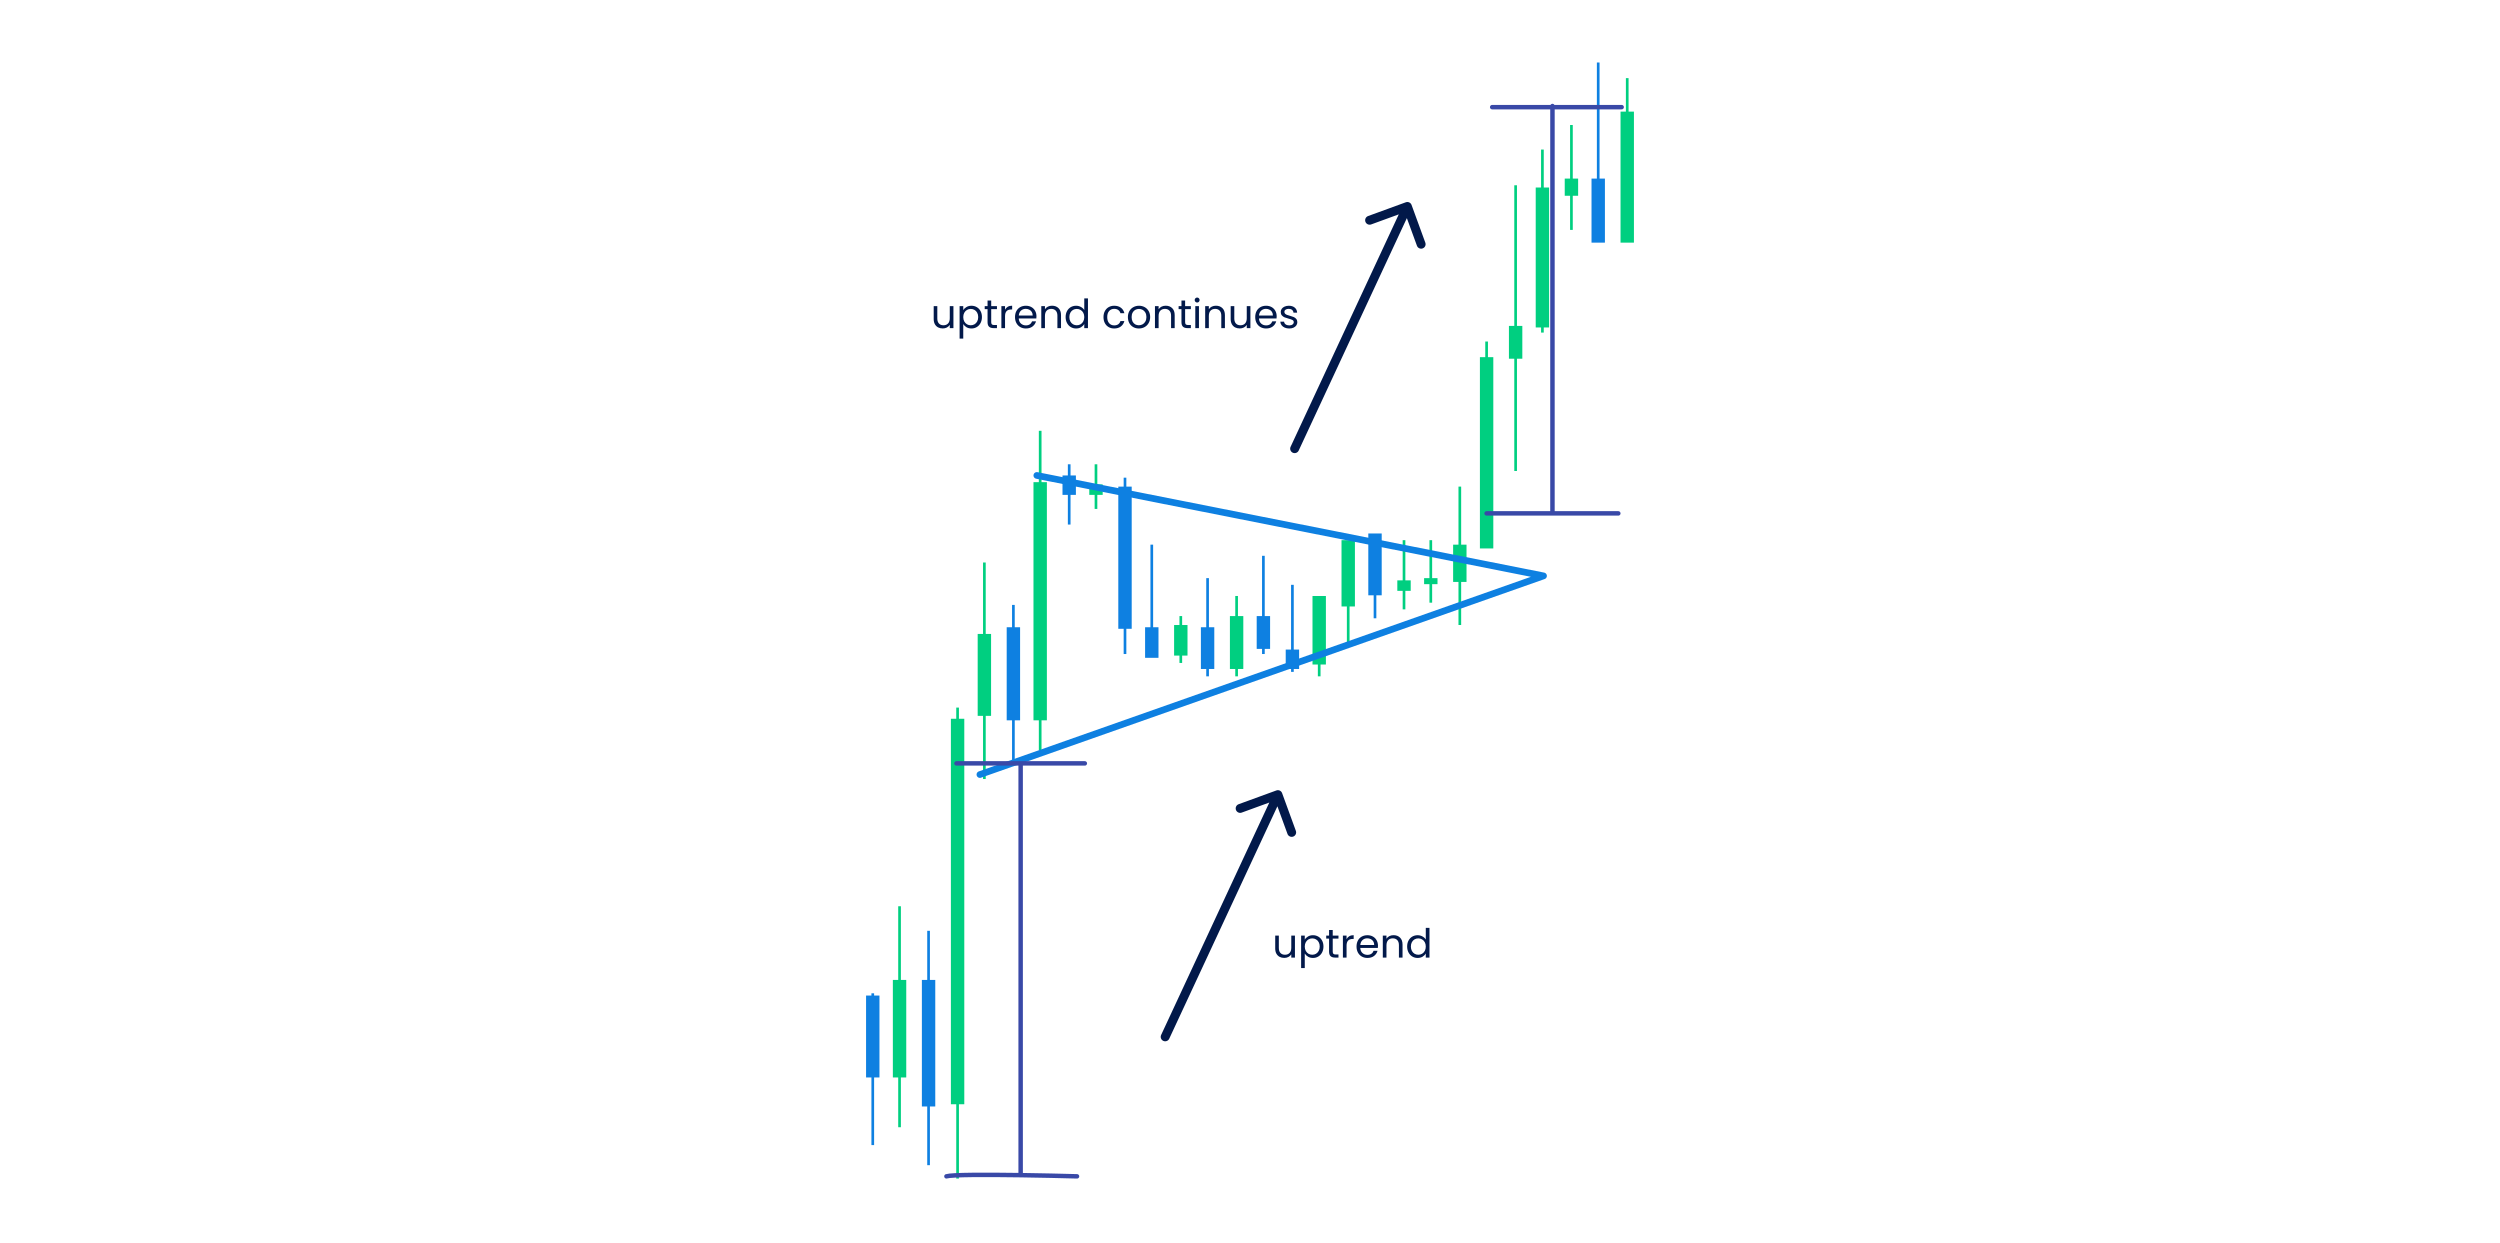 <svg width="1120" height="557" viewBox="0 0 1120 557" fill="none" xmlns="http://www.w3.org/2000/svg">
<rect width="1120" height="557" fill="white"/>
<rect x="388" y="446.007" width="6" height="36.697" fill="#0E80E1"/>
<rect x="390.399" y="445" width="1.2" height="68" fill="#0E80E1"/>
<rect x="400" y="439.007" width="6" height="43.697" fill="#00CF80"/>
<rect x="402.399" y="406" width="1.2" height="99" fill="#00CF80"/>
<rect x="438" y="284.007" width="6" height="36.697" fill="#00CF80"/>
<rect x="440.399" y="252" width="1.2" height="97" fill="#00CF80"/>
<rect x="463" y="216.007" width="6" height="106.697" fill="#00CF80"/>
<rect x="465.399" y="193" width="1.2" height="143" fill="#00CF80"/>
<rect x="451" y="281.007" width="6" height="41.697" fill="#0E80E1"/>
<rect x="453.399" y="271" width="1.2" height="70" fill="#0E80E1"/>
<rect x="476" y="213.007" width="6" height="8.697" fill="#0E80E1"/>
<rect x="478.399" y="208" width="1.2" height="27" fill="#0E80E1"/>
<rect x="513" y="281.007" width="6" height="13.697" fill="#0E80E1"/>
<rect x="515.399" y="244" width="1.2" height="39" fill="#0E80E1"/>
<rect x="501" y="218.007" width="6" height="63.697" fill="#0E80E1"/>
<rect x="503.399" y="214" width="1.2" height="79" fill="#0E80E1"/>
<rect x="488" y="217.007" width="6" height="4.697" fill="#00CF80"/>
<rect x="490.399" y="208" width="1.2" height="20" fill="#00CF80"/>
<rect x="526" y="280.007" width="6" height="13.697" fill="#00CF80"/>
<rect x="528.399" y="276" width="1.2" height="21" fill="#00CF80"/>
<rect x="588" y="267.007" width="6" height="30.697" fill="#00CF80"/>
<rect x="590.399" y="268" width="1.2" height="35" fill="#00CF80"/>
<rect x="613" y="239" width="6" height="27.697" fill="#0E80E1"/>
<rect x="615.399" y="239.993" width="1.2" height="37" fill="#0E80E1"/>
<rect x="601" y="242" width="6" height="29.697" fill="#00CF80"/>
<rect x="603.399" y="242.993" width="1.2" height="45" fill="#00CF80"/>
<rect x="576" y="291.007" width="6" height="8.697" fill="#0E80E1"/>
<rect x="578.399" y="262" width="1.2" height="39" fill="#0E80E1"/>
<rect x="551" y="276.007" width="6" height="23.697" fill="#00CF80"/>
<rect x="553.399" y="267" width="1.2" height="36" fill="#00CF80"/>
<rect x="626" y="260.007" width="6" height="4.697" fill="#00CF80"/>
<rect x="628.399" y="242" width="1.2" height="31" fill="#00CF80"/>
<rect x="701" y="80.007" width="6" height="7.697" fill="#00CF80"/>
<rect x="703.399" y="56" width="1.2" height="47" fill="#00CF80"/>
<rect x="726" y="50.007" width="6" height="58.697" fill="#00CF80"/>
<rect x="728.399" y="35" width="1.2" height="47" fill="#00CF80"/>
<rect x="713" y="80.007" width="6" height="28.697" fill="#0E80E1"/>
<rect x="715.399" y="28" width="1.2" height="58" fill="#0E80E1"/>
<rect x="688" y="84.007" width="6" height="62.697" fill="#00CF80"/>
<rect x="690.399" y="67" width="1.2" height="82" fill="#00CF80"/>
<rect x="676" y="146.007" width="6" height="14.697" fill="#00CF80"/>
<rect x="678.399" y="83" width="1.2" height="128" fill="#00CF80"/>
<rect x="651" y="244.007" width="6" height="16.697" fill="#00CF80"/>
<rect x="653.399" y="218" width="1.2" height="62" fill="#00CF80"/>
<rect x="663" y="160.007" width="6" height="85.697" fill="#00CF80"/>
<rect x="665.399" y="153" width="1.2" height="62" fill="#00CF80"/>
<rect x="638" y="259.007" width="6" height="2.697" fill="#00CF80"/>
<rect x="640.399" y="242" width="1.2" height="28" fill="#00CF80"/>
<rect x="538" y="281.007" width="6" height="18.697" fill="#0E80E1"/>
<rect x="540.399" y="259" width="1.2" height="44" fill="#0E80E1"/>
<rect x="563" y="276.007" width="6" height="14.697" fill="#0E80E1"/>
<rect x="565.399" y="249" width="1.2" height="44" fill="#0E80E1"/>
<rect x="426" y="322.007" width="6" height="172.697" fill="#00CF80"/>
<rect x="428.399" y="317" width="1.2" height="211" fill="#00CF80"/>
<rect x="413" y="439.007" width="6" height="56.697" fill="#0E80E1"/>
<rect x="415.399" y="417" width="1.2" height="105" fill="#0E80E1"/>
<path d="M464.5 213L691.5 258L439 347" stroke="#0E80E1" stroke-width="3" stroke-linecap="round" stroke-linejoin="round"/>
<path d="M428.5 342H457.25M486 342H457.25M424 527C426.261 526.246 441.653 526.242 457.25 526.467M482.5 527C475.803 526.814 466.491 526.6 457.25 526.467M457.25 342V526.467" stroke="#3949A7" stroke-width="2" stroke-linecap="round" stroke-linejoin="round"/>
<path d="M668.5 48H726.5M666 230H695.5M695.5 230H725M695.5 230V47.5" stroke="#3949A7" stroke-width="2" stroke-linecap="round" stroke-linejoin="round"/>
<path d="M427.134 137.136V147H425.496V145.542C425.184 146.046 424.746 146.442 424.182 146.73C423.63 147.006 423.018 147.144 422.346 147.144C421.578 147.144 420.888 146.988 420.276 146.676C419.664 146.352 419.178 145.872 418.818 145.236C418.47 144.6 418.296 143.826 418.296 142.914V137.136H419.916V142.698C419.916 143.67 420.162 144.42 420.654 144.948C421.146 145.464 421.818 145.722 422.67 145.722C423.546 145.722 424.236 145.452 424.74 144.912C425.244 144.372 425.496 143.586 425.496 142.554V137.136H427.134ZM431.538 138.954C431.862 138.39 432.342 137.922 432.978 137.55C433.626 137.166 434.376 136.974 435.228 136.974C436.104 136.974 436.896 137.184 437.604 137.604C438.324 138.024 438.888 138.618 439.296 139.386C439.704 140.142 439.908 141.024 439.908 142.032C439.908 143.028 439.704 143.916 439.296 144.696C438.888 145.476 438.324 146.082 437.604 146.514C436.896 146.946 436.104 147.162 435.228 147.162C434.388 147.162 433.644 146.976 432.996 146.604C432.36 146.22 431.874 145.746 431.538 145.182V151.68H429.9V137.136H431.538V138.954ZM438.234 142.032C438.234 141.288 438.084 140.64 437.784 140.088C437.484 139.536 437.076 139.116 436.56 138.828C436.056 138.54 435.498 138.396 434.886 138.396C434.286 138.396 433.728 138.546 433.212 138.846C432.708 139.134 432.3 139.56 431.988 140.124C431.688 140.676 431.538 141.318 431.538 142.05C431.538 142.794 431.688 143.448 431.988 144.012C432.3 144.564 432.708 144.99 433.212 145.29C433.728 145.578 434.286 145.722 434.886 145.722C435.498 145.722 436.056 145.578 436.56 145.29C437.076 144.99 437.484 144.564 437.784 144.012C438.084 143.448 438.234 142.788 438.234 142.032ZM444.062 138.486V144.3C444.062 144.78 444.164 145.122 444.368 145.326C444.572 145.518 444.926 145.614 445.43 145.614H446.636V147H445.16C444.248 147 443.564 146.79 443.108 146.37C442.652 145.95 442.424 145.26 442.424 144.3V138.486H441.146V137.136H442.424V134.652H444.062V137.136H446.636V138.486H444.062ZM450.258 138.738C450.546 138.174 450.954 137.736 451.482 137.424C452.022 137.112 452.676 136.956 453.444 136.956V138.648H453.012C451.176 138.648 450.258 139.644 450.258 141.636V147H448.62V137.136H450.258V138.738ZM464.335 141.69C464.335 142.002 464.317 142.332 464.281 142.68H456.397C456.457 143.652 456.787 144.414 457.387 144.966C457.999 145.506 458.737 145.776 459.601 145.776C460.309 145.776 460.897 145.614 461.365 145.29C461.845 144.954 462.181 144.51 462.373 143.958H464.137C463.873 144.906 463.345 145.68 462.553 146.28C461.761 146.868 460.777 147.162 459.601 147.162C458.665 147.162 457.825 146.952 457.081 146.532C456.349 146.112 455.773 145.518 455.353 144.75C454.933 143.97 454.723 143.07 454.723 142.05C454.723 141.03 454.927 140.136 455.335 139.368C455.743 138.6 456.313 138.012 457.045 137.604C457.789 137.184 458.641 136.974 459.601 136.974C460.537 136.974 461.365 137.178 462.085 137.586C462.805 137.994 463.357 138.558 463.741 139.278C464.137 139.986 464.335 140.79 464.335 141.69ZM462.643 141.348C462.643 140.724 462.505 140.19 462.229 139.746C461.953 139.29 461.575 138.948 461.095 138.72C460.627 138.48 460.105 138.36 459.529 138.36C458.701 138.36 457.993 138.624 457.405 139.152C456.829 139.68 456.499 140.412 456.415 141.348H462.643ZM471.303 136.956C472.503 136.956 473.475 137.322 474.219 138.054C474.963 138.774 475.335 139.818 475.335 141.186V147H473.715V141.42C473.715 140.436 473.469 139.686 472.977 139.17C472.485 138.642 471.813 138.378 470.961 138.378C470.097 138.378 469.407 138.648 468.891 139.188C468.387 139.728 468.135 140.514 468.135 141.546V147H466.497V137.136H468.135V138.54C468.459 138.036 468.897 137.646 469.449 137.37C470.013 137.094 470.631 136.956 471.303 136.956ZM477.399 142.032C477.399 141.024 477.603 140.142 478.011 139.386C478.419 138.618 478.977 138.024 479.685 137.604C480.405 137.184 481.209 136.974 482.097 136.974C482.865 136.974 483.579 137.154 484.239 137.514C484.899 137.862 485.403 138.324 485.751 138.9V133.68H487.407V147H485.751V145.146C485.427 145.734 484.947 146.22 484.311 146.604C483.675 146.976 482.931 147.162 482.079 147.162C481.203 147.162 480.405 146.946 479.685 146.514C478.977 146.082 478.419 145.476 478.011 144.696C477.603 143.916 477.399 143.028 477.399 142.032ZM485.751 142.05C485.751 141.306 485.601 140.658 485.301 140.106C485.001 139.554 484.593 139.134 484.077 138.846C483.573 138.546 483.015 138.396 482.403 138.396C481.791 138.396 481.233 138.54 480.729 138.828C480.225 139.116 479.823 139.536 479.523 140.088C479.223 140.64 479.073 141.288 479.073 142.032C479.073 142.788 479.223 143.448 479.523 144.012C479.823 144.564 480.225 144.99 480.729 145.29C481.233 145.578 481.791 145.722 482.403 145.722C483.015 145.722 483.573 145.578 484.077 145.29C484.593 144.99 485.001 144.564 485.301 144.012C485.601 143.448 485.751 142.794 485.751 142.05ZM494.362 142.05C494.362 141.03 494.566 140.142 494.974 139.386C495.382 138.618 495.946 138.024 496.666 137.604C497.398 137.184 498.232 136.974 499.168 136.974C500.38 136.974 501.376 137.268 502.156 137.856C502.948 138.444 503.47 139.26 503.722 140.304H501.958C501.79 139.704 501.46 139.23 500.968 138.882C500.488 138.534 499.888 138.36 499.168 138.36C498.232 138.36 497.476 138.684 496.9 139.332C496.324 139.968 496.036 140.874 496.036 142.05C496.036 143.238 496.324 144.156 496.9 144.804C497.476 145.452 498.232 145.776 499.168 145.776C499.888 145.776 500.488 145.608 500.968 145.272C501.448 144.936 501.778 144.456 501.958 143.832H503.722C503.458 144.84 502.93 145.65 502.138 146.262C501.346 146.862 500.356 147.162 499.168 147.162C498.232 147.162 497.398 146.952 496.666 146.532C495.946 146.112 495.382 145.518 494.974 144.75C494.566 143.982 494.362 143.082 494.362 142.05ZM510.209 147.162C509.285 147.162 508.445 146.952 507.689 146.532C506.945 146.112 506.357 145.518 505.925 144.75C505.505 143.97 505.295 143.07 505.295 142.05C505.295 141.042 505.511 140.154 505.943 139.386C506.387 138.606 506.987 138.012 507.743 137.604C508.499 137.184 509.345 136.974 510.281 136.974C511.217 136.974 512.063 137.184 512.819 137.604C513.575 138.012 514.169 138.6 514.601 139.368C515.045 140.136 515.267 141.03 515.267 142.05C515.267 143.07 515.039 143.97 514.583 144.75C514.139 145.518 513.533 146.112 512.765 146.532C511.997 146.952 511.145 147.162 510.209 147.162ZM510.209 145.722C510.797 145.722 511.349 145.584 511.865 145.308C512.381 145.032 512.795 144.618 513.107 144.066C513.431 143.514 513.593 142.842 513.593 142.05C513.593 141.258 513.437 140.586 513.125 140.034C512.813 139.482 512.405 139.074 511.901 138.81C511.397 138.534 510.851 138.396 510.263 138.396C509.663 138.396 509.111 138.534 508.607 138.81C508.115 139.074 507.719 139.482 507.419 140.034C507.119 140.586 506.969 141.258 506.969 142.05C506.969 142.854 507.113 143.532 507.401 144.084C507.701 144.636 508.097 145.05 508.589 145.326C509.081 145.59 509.621 145.722 510.209 145.722ZM522.227 136.956C523.427 136.956 524.399 137.322 525.143 138.054C525.887 138.774 526.259 139.818 526.259 141.186V147H524.639V141.42C524.639 140.436 524.393 139.686 523.901 139.17C523.409 138.642 522.737 138.378 521.885 138.378C521.021 138.378 520.331 138.648 519.815 139.188C519.311 139.728 519.059 140.514 519.059 141.546V147H517.421V137.136H519.059V138.54C519.383 138.036 519.821 137.646 520.373 137.37C520.937 137.094 521.555 136.956 522.227 136.956ZM530.933 138.486V144.3C530.933 144.78 531.035 145.122 531.239 145.326C531.443 145.518 531.797 145.614 532.301 145.614H533.507V147H532.031C531.119 147 530.435 146.79 529.979 146.37C529.523 145.95 529.295 145.26 529.295 144.3V138.486H528.017V137.136H529.295V134.652H530.933V137.136H533.507V138.486H530.933ZM536.337 135.534C536.025 135.534 535.761 135.426 535.545 135.21C535.329 134.994 535.221 134.73 535.221 134.418C535.221 134.106 535.329 133.842 535.545 133.626C535.761 133.41 536.025 133.302 536.337 133.302C536.637 133.302 536.889 133.41 537.093 133.626C537.309 133.842 537.417 134.106 537.417 134.418C537.417 134.73 537.309 134.994 537.093 135.21C536.889 135.426 536.637 135.534 536.337 135.534ZM537.129 137.136V147H535.491V137.136H537.129ZM544.727 136.956C545.927 136.956 546.899 137.322 547.643 138.054C548.387 138.774 548.759 139.818 548.759 141.186V147H547.139V141.42C547.139 140.436 546.893 139.686 546.401 139.17C545.909 138.642 545.237 138.378 544.385 138.378C543.521 138.378 542.831 138.648 542.315 139.188C541.811 139.728 541.559 140.514 541.559 141.546V147H539.921V137.136H541.559V138.54C541.883 138.036 542.321 137.646 542.873 137.37C543.437 137.094 544.055 136.956 544.727 136.956ZM560.183 137.136V147H558.545V145.542C558.233 146.046 557.795 146.442 557.231 146.73C556.679 147.006 556.067 147.144 555.395 147.144C554.627 147.144 553.937 146.988 553.325 146.676C552.713 146.352 552.227 145.872 551.867 145.236C551.519 144.6 551.345 143.826 551.345 142.914V137.136H552.965V142.698C552.965 143.67 553.211 144.42 553.703 144.948C554.195 145.464 554.867 145.722 555.719 145.722C556.595 145.722 557.285 145.452 557.789 144.912C558.293 144.372 558.545 143.586 558.545 142.554V137.136H560.183ZM571.949 141.69C571.949 142.002 571.931 142.332 571.895 142.68H564.011C564.071 143.652 564.401 144.414 565.001 144.966C565.613 145.506 566.351 145.776 567.215 145.776C567.923 145.776 568.511 145.614 568.979 145.29C569.459 144.954 569.795 144.51 569.987 143.958H571.751C571.487 144.906 570.959 145.68 570.167 146.28C569.375 146.868 568.391 147.162 567.215 147.162C566.279 147.162 565.439 146.952 564.695 146.532C563.963 146.112 563.387 145.518 562.967 144.75C562.547 143.97 562.337 143.07 562.337 142.05C562.337 141.03 562.541 140.136 562.949 139.368C563.357 138.6 563.927 138.012 564.659 137.604C565.403 137.184 566.255 136.974 567.215 136.974C568.151 136.974 568.979 137.178 569.699 137.586C570.419 137.994 570.971 138.558 571.355 139.278C571.751 139.986 571.949 140.79 571.949 141.69ZM570.257 141.348C570.257 140.724 570.119 140.19 569.843 139.746C569.567 139.29 569.189 138.948 568.709 138.72C568.241 138.48 567.719 138.36 567.143 138.36C566.315 138.36 565.607 138.624 565.019 139.152C564.443 139.68 564.113 140.412 564.029 141.348H570.257ZM577.603 147.162C576.847 147.162 576.169 147.036 575.569 146.784C574.969 146.52 574.495 146.16 574.147 145.704C573.799 145.236 573.607 144.702 573.571 144.102H575.263C575.311 144.594 575.539 144.996 575.947 145.308C576.367 145.62 576.913 145.776 577.585 145.776C578.209 145.776 578.701 145.638 579.061 145.362C579.421 145.086 579.601 144.738 579.601 144.318C579.601 143.886 579.409 143.568 579.025 143.364C578.641 143.148 578.047 142.938 577.243 142.734C576.511 142.542 575.911 142.35 575.443 142.158C574.987 141.954 574.591 141.66 574.255 141.276C573.931 140.88 573.769 140.364 573.769 139.728C573.769 139.224 573.919 138.762 574.219 138.342C574.519 137.922 574.945 137.592 575.497 137.352C576.049 137.1 576.679 136.974 577.387 136.974C578.479 136.974 579.361 137.25 580.033 137.802C580.705 138.354 581.065 139.11 581.113 140.07H579.475C579.439 139.554 579.229 139.14 578.845 138.828C578.473 138.516 577.969 138.36 577.333 138.36C576.745 138.36 576.277 138.486 575.929 138.738C575.581 138.99 575.407 139.32 575.407 139.728C575.407 140.052 575.509 140.322 575.713 140.538C575.929 140.742 576.193 140.91 576.505 141.042C576.829 141.162 577.273 141.3 577.837 141.456C578.545 141.648 579.121 141.84 579.565 142.032C580.009 142.212 580.387 142.488 580.699 142.86C581.023 143.232 581.191 143.718 581.203 144.318C581.203 144.858 581.053 145.344 580.753 145.776C580.453 146.208 580.027 146.55 579.475 146.802C578.935 147.042 578.311 147.162 577.603 147.162Z" fill="#02194A"/>
<path d="M578.187 200.156C577.721 201.157 578.155 202.347 579.156 202.813C580.157 203.279 581.347 202.845 581.813 201.844L578.187 200.156ZM632.379 91.815C632 90.777 630.852 90.243 629.815 90.621L612.905 96.79C611.867 97.168 611.333 98.316 611.711 99.354C612.09 100.392 613.238 100.926 614.275 100.547L629.306 95.064L634.79 110.095C635.168 111.133 636.316 111.667 637.354 111.289C638.392 110.91 638.926 109.762 638.547 108.725L632.379 91.815ZM581.813 201.844L632.313 93.344L628.687 91.656L578.187 200.156L581.813 201.844Z" fill="#02194A"/>
<path d="M520.187 463.656C519.721 464.657 520.155 465.847 521.156 466.313C522.157 466.779 523.347 466.345 523.813 465.344L520.187 463.656ZM574.379 355.315C574 354.277 572.852 353.743 571.815 354.121L554.905 360.29C553.867 360.668 553.333 361.816 553.711 362.854C554.09 363.892 555.238 364.426 556.275 364.047L571.306 358.564L576.79 373.595C577.168 374.633 578.316 375.167 579.354 374.789C580.392 374.41 580.926 373.262 580.547 372.225L574.379 355.315ZM523.813 465.344L574.313 356.844L570.687 355.156L520.187 463.656L523.813 465.344Z" fill="#02194A"/>
<path d="M580.134 419.136V429H578.496V427.542C578.184 428.046 577.746 428.442 577.182 428.73C576.63 429.006 576.018 429.144 575.346 429.144C574.578 429.144 573.888 428.988 573.276 428.676C572.664 428.352 572.178 427.872 571.818 427.236C571.47 426.6 571.296 425.826 571.296 424.914V419.136H572.916V424.698C572.916 425.67 573.162 426.42 573.654 426.948C574.146 427.464 574.818 427.722 575.67 427.722C576.546 427.722 577.236 427.452 577.74 426.912C578.244 426.372 578.496 425.586 578.496 424.554V419.136H580.134ZM584.538 420.954C584.862 420.39 585.342 419.922 585.978 419.55C586.626 419.166 587.376 418.974 588.228 418.974C589.104 418.974 589.896 419.184 590.604 419.604C591.324 420.024 591.888 420.618 592.296 421.386C592.704 422.142 592.908 423.024 592.908 424.032C592.908 425.028 592.704 425.916 592.296 426.696C591.888 427.476 591.324 428.082 590.604 428.514C589.896 428.946 589.104 429.162 588.228 429.162C587.388 429.162 586.644 428.976 585.996 428.604C585.36 428.22 584.874 427.746 584.538 427.182V433.68H582.9V419.136H584.538V420.954ZM591.234 424.032C591.234 423.288 591.084 422.64 590.784 422.088C590.484 421.536 590.076 421.116 589.56 420.828C589.056 420.54 588.498 420.396 587.886 420.396C587.286 420.396 586.728 420.546 586.212 420.846C585.708 421.134 585.3 421.56 584.988 422.124C584.688 422.676 584.538 423.318 584.538 424.05C584.538 424.794 584.688 425.448 584.988 426.012C585.3 426.564 585.708 426.99 586.212 427.29C586.728 427.578 587.286 427.722 587.886 427.722C588.498 427.722 589.056 427.578 589.56 427.29C590.076 426.99 590.484 426.564 590.784 426.012C591.084 425.448 591.234 424.788 591.234 424.032ZM597.062 420.486V426.3C597.062 426.78 597.164 427.122 597.368 427.326C597.572 427.518 597.926 427.614 598.43 427.614H599.636V429H598.16C597.248 429 596.564 428.79 596.108 428.37C595.652 427.95 595.424 427.26 595.424 426.3V420.486H594.146V419.136H595.424V416.652H597.062V419.136H599.636V420.486H597.062ZM603.258 420.738C603.546 420.174 603.954 419.736 604.482 419.424C605.022 419.112 605.676 418.956 606.444 418.956V420.648H606.012C604.176 420.648 603.258 421.644 603.258 423.636V429H601.62V419.136H603.258V420.738ZM617.335 423.69C617.335 424.002 617.317 424.332 617.281 424.68H609.397C609.457 425.652 609.787 426.414 610.387 426.966C610.999 427.506 611.737 427.776 612.601 427.776C613.309 427.776 613.897 427.614 614.365 427.29C614.845 426.954 615.181 426.51 615.373 425.958H617.137C616.873 426.906 616.345 427.68 615.553 428.28C614.761 428.868 613.777 429.162 612.601 429.162C611.665 429.162 610.825 428.952 610.081 428.532C609.349 428.112 608.773 427.518 608.353 426.75C607.933 425.97 607.723 425.07 607.723 424.05C607.723 423.03 607.927 422.136 608.335 421.368C608.743 420.6 609.313 420.012 610.045 419.604C610.789 419.184 611.641 418.974 612.601 418.974C613.537 418.974 614.365 419.178 615.085 419.586C615.805 419.994 616.357 420.558 616.741 421.278C617.137 421.986 617.335 422.79 617.335 423.69ZM615.643 423.348C615.643 422.724 615.505 422.19 615.229 421.746C614.953 421.29 614.575 420.948 614.095 420.72C613.627 420.48 613.105 420.36 612.529 420.36C611.701 420.36 610.993 420.624 610.405 421.152C609.829 421.68 609.499 422.412 609.415 423.348H615.643ZM624.303 418.956C625.503 418.956 626.475 419.322 627.219 420.054C627.963 420.774 628.335 421.818 628.335 423.186V429H626.715V423.42C626.715 422.436 626.469 421.686 625.977 421.17C625.485 420.642 624.813 420.378 623.961 420.378C623.097 420.378 622.407 420.648 621.891 421.188C621.387 421.728 621.135 422.514 621.135 423.546V429H619.497V419.136H621.135V420.54C621.459 420.036 621.897 419.646 622.449 419.37C623.013 419.094 623.631 418.956 624.303 418.956ZM630.399 424.032C630.399 423.024 630.603 422.142 631.011 421.386C631.419 420.618 631.977 420.024 632.685 419.604C633.405 419.184 634.209 418.974 635.097 418.974C635.865 418.974 636.579 419.154 637.239 419.514C637.899 419.862 638.403 420.324 638.751 420.9V415.68H640.407V429H638.751V427.146C638.427 427.734 637.947 428.22 637.311 428.604C636.675 428.976 635.931 429.162 635.079 429.162C634.203 429.162 633.405 428.946 632.685 428.514C631.977 428.082 631.419 427.476 631.011 426.696C630.603 425.916 630.399 425.028 630.399 424.032ZM638.751 424.05C638.751 423.306 638.601 422.658 638.301 422.106C638.001 421.554 637.593 421.134 637.077 420.846C636.573 420.546 636.015 420.396 635.403 420.396C634.791 420.396 634.233 420.54 633.729 420.828C633.225 421.116 632.823 421.536 632.523 422.088C632.223 422.64 632.073 423.288 632.073 424.032C632.073 424.788 632.223 425.448 632.523 426.012C632.823 426.564 633.225 426.99 633.729 427.29C634.233 427.578 634.791 427.722 635.403 427.722C636.015 427.722 636.573 427.578 637.077 427.29C637.593 426.99 638.001 426.564 638.301 426.012C638.601 425.448 638.751 424.794 638.751 424.05Z" fill="#02194A"/>
</svg>
